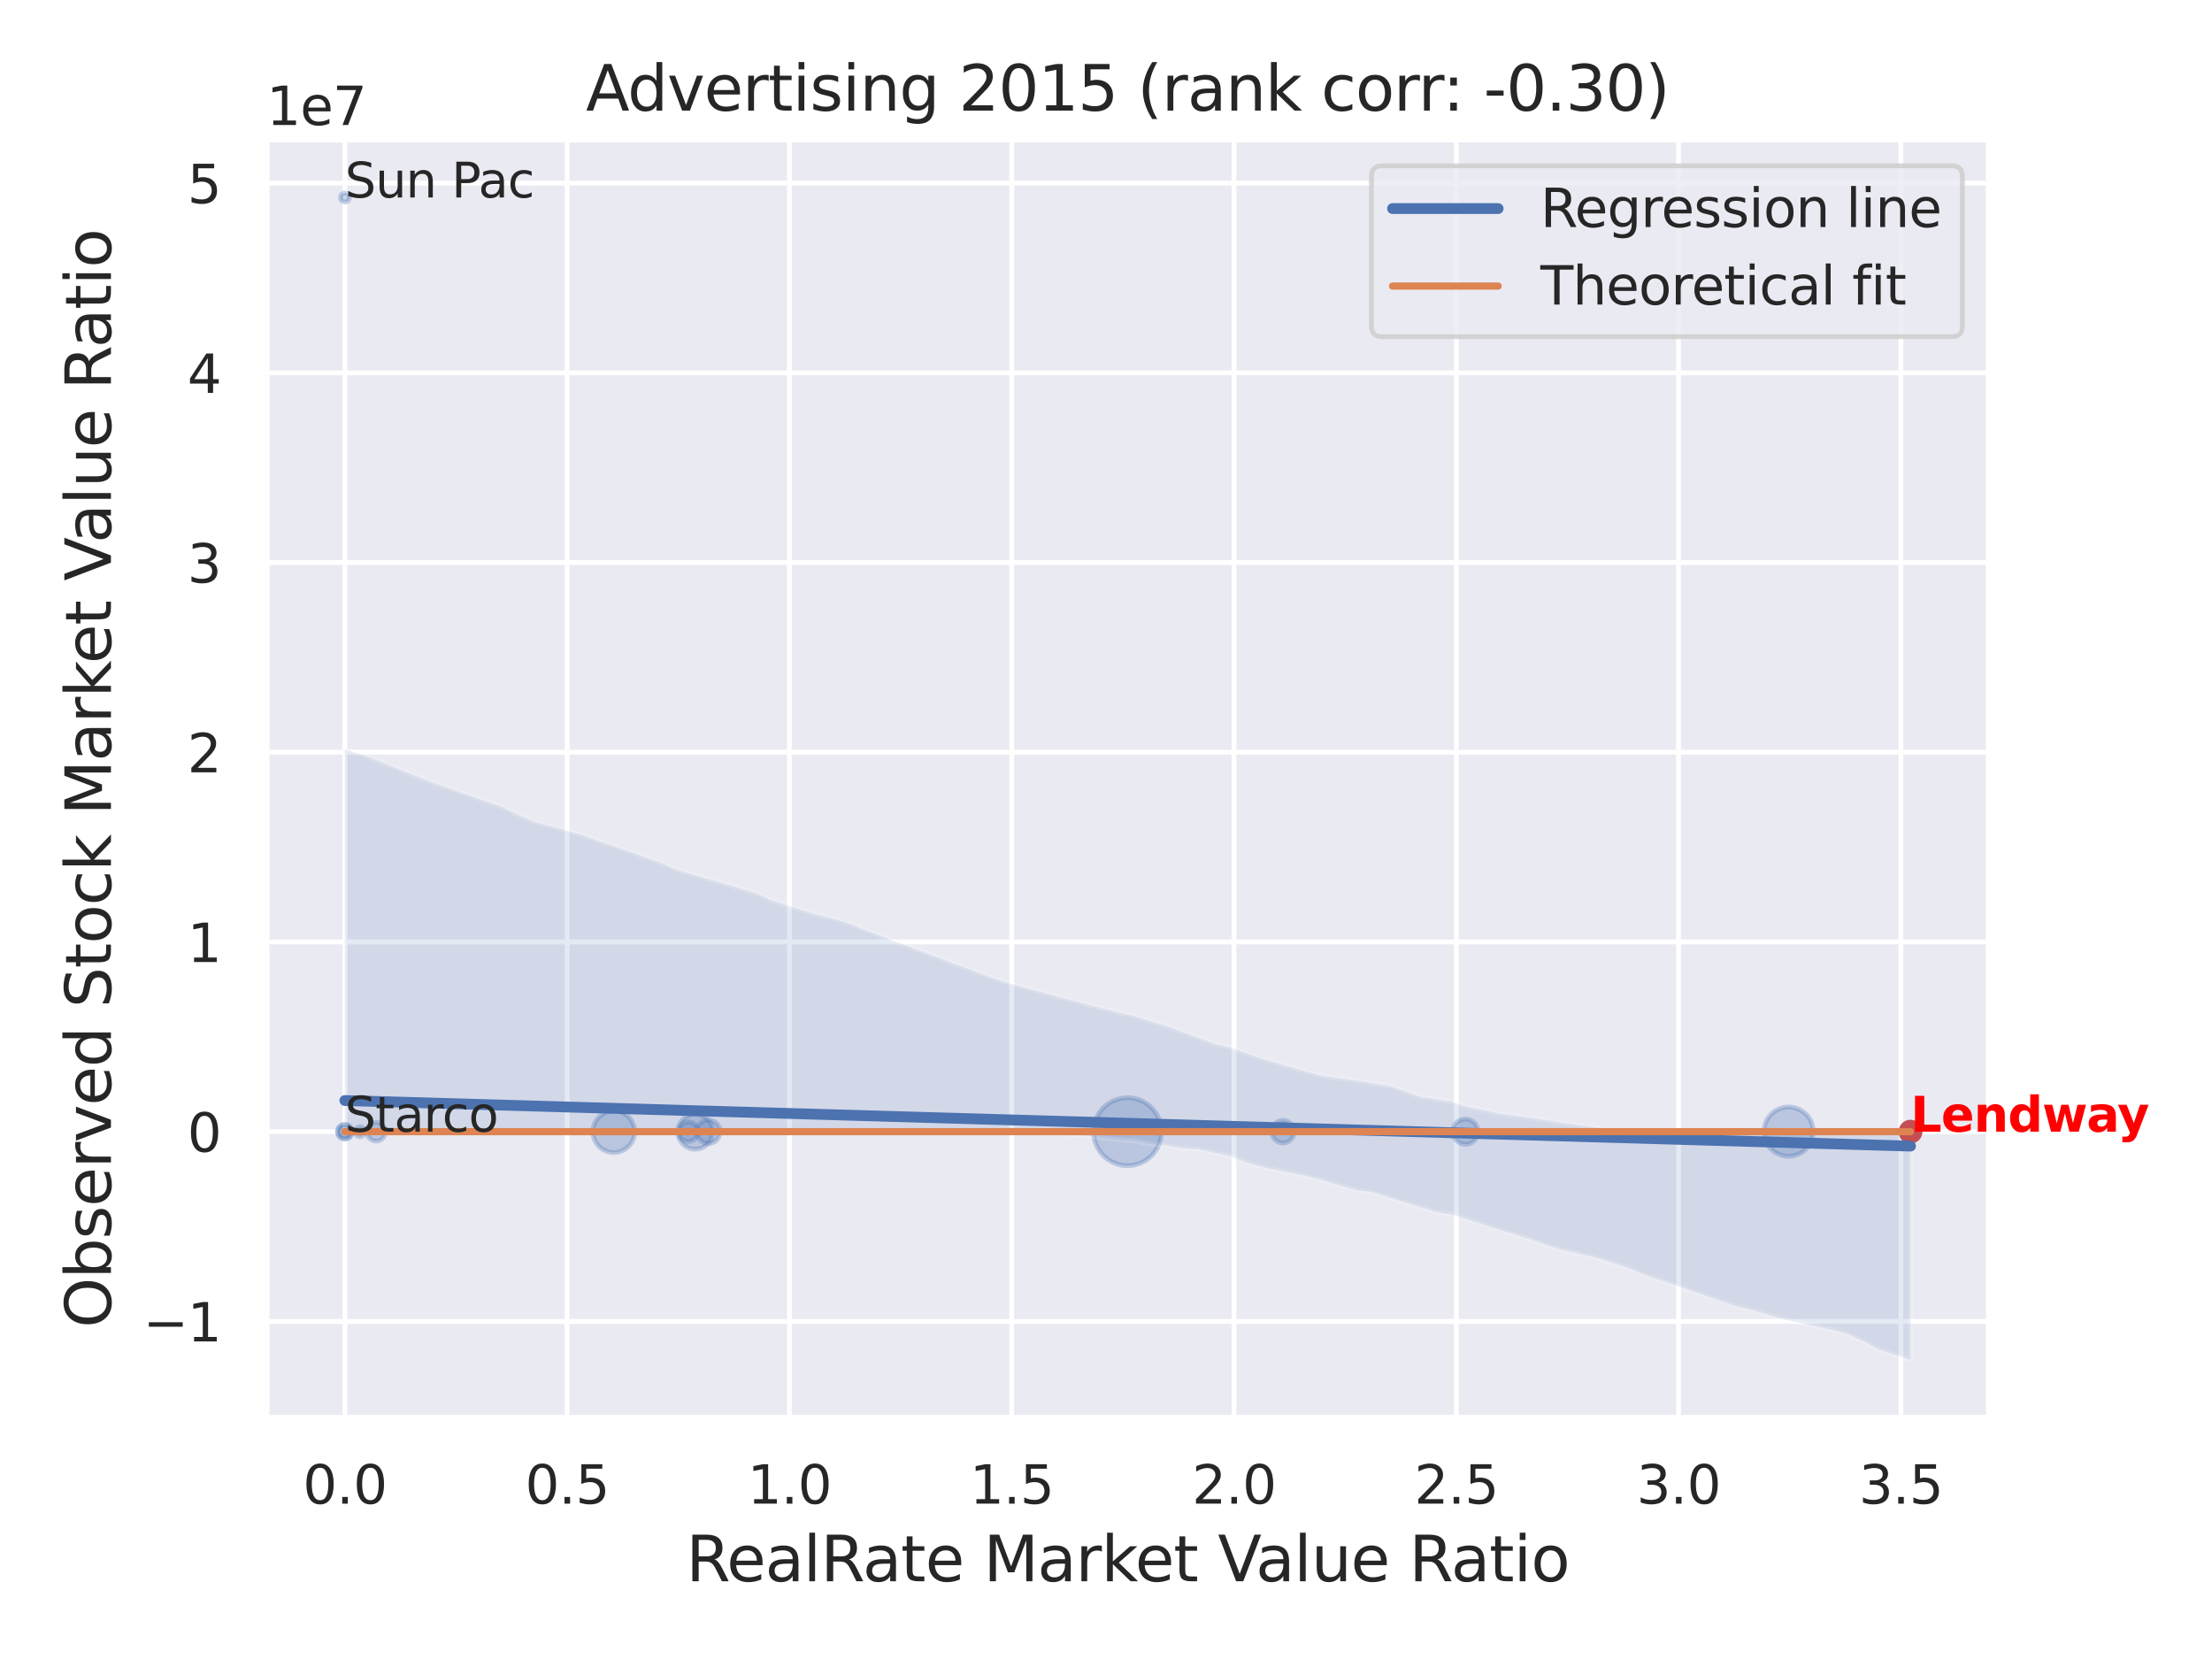 <?xml version="1.0" encoding="utf-8" standalone="no"?>
<!DOCTYPE svg PUBLIC "-//W3C//DTD SVG 1.1//EN"
  "http://www.w3.org/Graphics/SVG/1.1/DTD/svg11.dtd">
<svg xmlns:xlink="http://www.w3.org/1999/xlink" width="460.8pt" height="345.6pt" viewBox="0 0 460.8 345.6" xmlns="http://www.w3.org/2000/svg" version="1.1">
 <defs>
  <style type="text/css">*{stroke-linejoin: round; stroke-linecap: butt}</style>
 </defs>
 <g id="figure_1">
  <g id="patch_1">
   <path d="M 0 345.6 
L 460.8 345.6 
L 460.8 0 
L 0 0 
z
" style="fill: #ffffff"/>
  </g>
  <g id="axes_1">
   <g id="patch_2">
    <path d="M 55.53 295.38 
L 414.303 295.38 
L 414.303 29.04 
L 55.53 29.04 
z
" style="fill: #eaeaf2"/>
   </g>
   <g id="matplotlib.axis_1">
    <g id="xtick_1">
     <g id="line2d_1">
      <path d="M 71.838 295.38 
L 71.838 29.04 
" clip-path="url(#pafe192c3b4)" style="fill: none; stroke: #ffffff; stroke-linecap: round"/>
     </g>
     <g id="text_1">
      <!-- 0.0 -->
      <g style="fill: #262626" transform="translate(63.091 313.238) scale(0.11 -0.11)">
       <defs>
        <path id="DejaVuSans-30" d="M 2034 4250 
Q 1547 4250 1301 3770 
Q 1056 3291 1056 2328 
Q 1056 1369 1301 889 
Q 1547 409 2034 409 
Q 2525 409 2770 889 
Q 3016 1369 3016 2328 
Q 3016 3291 2770 3770 
Q 2525 4250 2034 4250 
z
M 2034 4750 
Q 2819 4750 3233 4129 
Q 3647 3509 3647 2328 
Q 3647 1150 3233 529 
Q 2819 -91 2034 -91 
Q 1250 -91 836 529 
Q 422 1150 422 2328 
Q 422 3509 836 4129 
Q 1250 4750 2034 4750 
z
" transform="scale(0.016)"/>
        <path id="DejaVuSans-2e" d="M 684 794 
L 1344 794 
L 1344 0 
L 684 0 
L 684 794 
z
" transform="scale(0.016)"/>
       </defs>
       <use xlink:href="#DejaVuSans-30"/>
       <use xlink:href="#DejaVuSans-2e" x="63.623"/>
       <use xlink:href="#DejaVuSans-30" x="95.41"/>
      </g>
     </g>
    </g>
    <g id="xtick_2">
     <g id="line2d_2">
      <path d="M 118.144 295.38 
L 118.144 29.04 
" clip-path="url(#pafe192c3b4)" style="fill: none; stroke: #ffffff; stroke-linecap: round"/>
     </g>
     <g id="text_2">
      <!-- 0.5 -->
      <g style="fill: #262626" transform="translate(109.398 313.238) scale(0.11 -0.11)">
       <defs>
        <path id="DejaVuSans-35" d="M 691 4666 
L 3169 4666 
L 3169 4134 
L 1269 4134 
L 1269 2991 
Q 1406 3038 1543 3061 
Q 1681 3084 1819 3084 
Q 2600 3084 3056 2656 
Q 3513 2228 3513 1497 
Q 3513 744 3044 326 
Q 2575 -91 1722 -91 
Q 1428 -91 1123 -41 
Q 819 9 494 109 
L 494 744 
Q 775 591 1075 516 
Q 1375 441 1709 441 
Q 2250 441 2565 725 
Q 2881 1009 2881 1497 
Q 2881 1984 2565 2268 
Q 2250 2553 1709 2553 
Q 1456 2553 1204 2497 
Q 953 2441 691 2322 
L 691 4666 
z
" transform="scale(0.016)"/>
       </defs>
       <use xlink:href="#DejaVuSans-30"/>
       <use xlink:href="#DejaVuSans-2e" x="63.623"/>
       <use xlink:href="#DejaVuSans-35" x="95.41"/>
      </g>
     </g>
    </g>
    <g id="xtick_3">
     <g id="line2d_3">
      <path d="M 164.451 295.38 
L 164.451 29.04 
" clip-path="url(#pafe192c3b4)" style="fill: none; stroke: #ffffff; stroke-linecap: round"/>
     </g>
     <g id="text_3">
      <!-- 1.0 -->
      <g style="fill: #262626" transform="translate(155.704 313.238) scale(0.11 -0.11)">
       <defs>
        <path id="DejaVuSans-31" d="M 794 531 
L 1825 531 
L 1825 4091 
L 703 3866 
L 703 4441 
L 1819 4666 
L 2450 4666 
L 2450 531 
L 3481 531 
L 3481 0 
L 794 0 
L 794 531 
z
" transform="scale(0.016)"/>
       </defs>
       <use xlink:href="#DejaVuSans-31"/>
       <use xlink:href="#DejaVuSans-2e" x="63.623"/>
       <use xlink:href="#DejaVuSans-30" x="95.41"/>
      </g>
     </g>
    </g>
    <g id="xtick_4">
     <g id="line2d_4">
      <path d="M 210.757 295.38 
L 210.757 29.04 
" clip-path="url(#pafe192c3b4)" style="fill: none; stroke: #ffffff; stroke-linecap: round"/>
     </g>
     <g id="text_4">
      <!-- 1.5 -->
      <g style="fill: #262626" transform="translate(202.01 313.238) scale(0.11 -0.11)">
       <use xlink:href="#DejaVuSans-31"/>
       <use xlink:href="#DejaVuSans-2e" x="63.623"/>
       <use xlink:href="#DejaVuSans-35" x="95.41"/>
      </g>
     </g>
    </g>
    <g id="xtick_5">
     <g id="line2d_5">
      <path d="M 257.063 295.38 
L 257.063 29.04 
" clip-path="url(#pafe192c3b4)" style="fill: none; stroke: #ffffff; stroke-linecap: round"/>
     </g>
     <g id="text_5">
      <!-- 2.0 -->
      <g style="fill: #262626" transform="translate(248.317 313.238) scale(0.11 -0.11)">
       <defs>
        <path id="DejaVuSans-32" d="M 1228 531 
L 3431 531 
L 3431 0 
L 469 0 
L 469 531 
Q 828 903 1448 1529 
Q 2069 2156 2228 2338 
Q 2531 2678 2651 2914 
Q 2772 3150 2772 3378 
Q 2772 3750 2511 3984 
Q 2250 4219 1831 4219 
Q 1534 4219 1204 4116 
Q 875 4013 500 3803 
L 500 4441 
Q 881 4594 1212 4672 
Q 1544 4750 1819 4750 
Q 2544 4750 2975 4387 
Q 3406 4025 3406 3419 
Q 3406 3131 3298 2873 
Q 3191 2616 2906 2266 
Q 2828 2175 2409 1742 
Q 1991 1309 1228 531 
z
" transform="scale(0.016)"/>
       </defs>
       <use xlink:href="#DejaVuSans-32"/>
       <use xlink:href="#DejaVuSans-2e" x="63.623"/>
       <use xlink:href="#DejaVuSans-30" x="95.41"/>
      </g>
     </g>
    </g>
    <g id="xtick_6">
     <g id="line2d_6">
      <path d="M 303.37 295.38 
L 303.37 29.04 
" clip-path="url(#pafe192c3b4)" style="fill: none; stroke: #ffffff; stroke-linecap: round"/>
     </g>
     <g id="text_6">
      <!-- 2.5 -->
      <g style="fill: #262626" transform="translate(294.623 313.238) scale(0.11 -0.11)">
       <use xlink:href="#DejaVuSans-32"/>
       <use xlink:href="#DejaVuSans-2e" x="63.623"/>
       <use xlink:href="#DejaVuSans-35" x="95.41"/>
      </g>
     </g>
    </g>
    <g id="xtick_7">
     <g id="line2d_7">
      <path d="M 349.676 295.38 
L 349.676 29.04 
" clip-path="url(#pafe192c3b4)" style="fill: none; stroke: #ffffff; stroke-linecap: round"/>
     </g>
     <g id="text_7">
      <!-- 3.0 -->
      <g style="fill: #262626" transform="translate(340.93 313.238) scale(0.11 -0.11)">
       <defs>
        <path id="DejaVuSans-33" d="M 2597 2516 
Q 3050 2419 3304 2112 
Q 3559 1806 3559 1356 
Q 3559 666 3084 287 
Q 2609 -91 1734 -91 
Q 1441 -91 1130 -33 
Q 819 25 488 141 
L 488 750 
Q 750 597 1062 519 
Q 1375 441 1716 441 
Q 2309 441 2620 675 
Q 2931 909 2931 1356 
Q 2931 1769 2642 2001 
Q 2353 2234 1838 2234 
L 1294 2234 
L 1294 2753 
L 1863 2753 
Q 2328 2753 2575 2939 
Q 2822 3125 2822 3475 
Q 2822 3834 2567 4026 
Q 2313 4219 1838 4219 
Q 1578 4219 1281 4162 
Q 984 4106 628 3988 
L 628 4550 
Q 988 4650 1302 4700 
Q 1616 4750 1894 4750 
Q 2613 4750 3031 4423 
Q 3450 4097 3450 3541 
Q 3450 3153 3228 2886 
Q 3006 2619 2597 2516 
z
" transform="scale(0.016)"/>
       </defs>
       <use xlink:href="#DejaVuSans-33"/>
       <use xlink:href="#DejaVuSans-2e" x="63.623"/>
       <use xlink:href="#DejaVuSans-30" x="95.41"/>
      </g>
     </g>
    </g>
    <g id="xtick_8">
     <g id="line2d_8">
      <path d="M 395.983 295.38 
L 395.983 29.04 
" clip-path="url(#pafe192c3b4)" style="fill: none; stroke: #ffffff; stroke-linecap: round"/>
     </g>
     <g id="text_8">
      <!-- 3.5 -->
      <g style="fill: #262626" transform="translate(387.236 313.238) scale(0.11 -0.11)">
       <use xlink:href="#DejaVuSans-33"/>
       <use xlink:href="#DejaVuSans-2e" x="63.623"/>
       <use xlink:href="#DejaVuSans-35" x="95.41"/>
      </g>
     </g>
    </g>
    <g id="text_9">
     <!-- RealRate Market Value Ratio -->
     <g style="fill: #262626" transform="translate(142.93 329.404) scale(0.13 -0.13)">
      <defs>
       <path id="DejaVuSans-52" d="M 2841 2188 
Q 3044 2119 3236 1894 
Q 3428 1669 3622 1275 
L 4263 0 
L 3584 0 
L 2988 1197 
Q 2756 1666 2539 1819 
Q 2322 1972 1947 1972 
L 1259 1972 
L 1259 0 
L 628 0 
L 628 4666 
L 2053 4666 
Q 2853 4666 3247 4331 
Q 3641 3997 3641 3322 
Q 3641 2881 3436 2590 
Q 3231 2300 2841 2188 
z
M 1259 4147 
L 1259 2491 
L 2053 2491 
Q 2509 2491 2742 2702 
Q 2975 2913 2975 3322 
Q 2975 3731 2742 3939 
Q 2509 4147 2053 4147 
L 1259 4147 
z
" transform="scale(0.016)"/>
       <path id="DejaVuSans-65" d="M 3597 1894 
L 3597 1613 
L 953 1613 
Q 991 1019 1311 708 
Q 1631 397 2203 397 
Q 2534 397 2845 478 
Q 3156 559 3463 722 
L 3463 178 
Q 3153 47 2828 -22 
Q 2503 -91 2169 -91 
Q 1331 -91 842 396 
Q 353 884 353 1716 
Q 353 2575 817 3079 
Q 1281 3584 2069 3584 
Q 2775 3584 3186 3129 
Q 3597 2675 3597 1894 
z
M 3022 2063 
Q 3016 2534 2758 2815 
Q 2500 3097 2075 3097 
Q 1594 3097 1305 2825 
Q 1016 2553 972 2059 
L 3022 2063 
z
" transform="scale(0.016)"/>
       <path id="DejaVuSans-61" d="M 2194 1759 
Q 1497 1759 1228 1600 
Q 959 1441 959 1056 
Q 959 750 1161 570 
Q 1363 391 1709 391 
Q 2188 391 2477 730 
Q 2766 1069 2766 1631 
L 2766 1759 
L 2194 1759 
z
M 3341 1997 
L 3341 0 
L 2766 0 
L 2766 531 
Q 2569 213 2275 61 
Q 1981 -91 1556 -91 
Q 1019 -91 701 211 
Q 384 513 384 1019 
Q 384 1609 779 1909 
Q 1175 2209 1959 2209 
L 2766 2209 
L 2766 2266 
Q 2766 2663 2505 2880 
Q 2244 3097 1772 3097 
Q 1472 3097 1187 3025 
Q 903 2953 641 2809 
L 641 3341 
Q 956 3463 1253 3523 
Q 1550 3584 1831 3584 
Q 2591 3584 2966 3190 
Q 3341 2797 3341 1997 
z
" transform="scale(0.016)"/>
       <path id="DejaVuSans-6c" d="M 603 4863 
L 1178 4863 
L 1178 0 
L 603 0 
L 603 4863 
z
" transform="scale(0.016)"/>
       <path id="DejaVuSans-74" d="M 1172 4494 
L 1172 3500 
L 2356 3500 
L 2356 3053 
L 1172 3053 
L 1172 1153 
Q 1172 725 1289 603 
Q 1406 481 1766 481 
L 2356 481 
L 2356 0 
L 1766 0 
Q 1100 0 847 248 
Q 594 497 594 1153 
L 594 3053 
L 172 3053 
L 172 3500 
L 594 3500 
L 594 4494 
L 1172 4494 
z
" transform="scale(0.016)"/>
       <path id="DejaVuSans-20" transform="scale(0.016)"/>
       <path id="DejaVuSans-4d" d="M 628 4666 
L 1569 4666 
L 2759 1491 
L 3956 4666 
L 4897 4666 
L 4897 0 
L 4281 0 
L 4281 4097 
L 3078 897 
L 2444 897 
L 1241 4097 
L 1241 0 
L 628 0 
L 628 4666 
z
" transform="scale(0.016)"/>
       <path id="DejaVuSans-72" d="M 2631 2963 
Q 2534 3019 2420 3045 
Q 2306 3072 2169 3072 
Q 1681 3072 1420 2755 
Q 1159 2438 1159 1844 
L 1159 0 
L 581 0 
L 581 3500 
L 1159 3500 
L 1159 2956 
Q 1341 3275 1631 3429 
Q 1922 3584 2338 3584 
Q 2397 3584 2469 3576 
Q 2541 3569 2628 3553 
L 2631 2963 
z
" transform="scale(0.016)"/>
       <path id="DejaVuSans-6b" d="M 581 4863 
L 1159 4863 
L 1159 1991 
L 2875 3500 
L 3609 3500 
L 1753 1863 
L 3688 0 
L 2938 0 
L 1159 1709 
L 1159 0 
L 581 0 
L 581 4863 
z
" transform="scale(0.016)"/>
       <path id="DejaVuSans-56" d="M 1831 0 
L 50 4666 
L 709 4666 
L 2188 738 
L 3669 4666 
L 4325 4666 
L 2547 0 
L 1831 0 
z
" transform="scale(0.016)"/>
       <path id="DejaVuSans-75" d="M 544 1381 
L 544 3500 
L 1119 3500 
L 1119 1403 
Q 1119 906 1312 657 
Q 1506 409 1894 409 
Q 2359 409 2629 706 
Q 2900 1003 2900 1516 
L 2900 3500 
L 3475 3500 
L 3475 0 
L 2900 0 
L 2900 538 
Q 2691 219 2414 64 
Q 2138 -91 1772 -91 
Q 1169 -91 856 284 
Q 544 659 544 1381 
z
M 1991 3584 
L 1991 3584 
z
" transform="scale(0.016)"/>
       <path id="DejaVuSans-69" d="M 603 3500 
L 1178 3500 
L 1178 0 
L 603 0 
L 603 3500 
z
M 603 4863 
L 1178 4863 
L 1178 4134 
L 603 4134 
L 603 4863 
z
" transform="scale(0.016)"/>
       <path id="DejaVuSans-6f" d="M 1959 3097 
Q 1497 3097 1228 2736 
Q 959 2375 959 1747 
Q 959 1119 1226 758 
Q 1494 397 1959 397 
Q 2419 397 2687 759 
Q 2956 1122 2956 1747 
Q 2956 2369 2687 2733 
Q 2419 3097 1959 3097 
z
M 1959 3584 
Q 2709 3584 3137 3096 
Q 3566 2609 3566 1747 
Q 3566 888 3137 398 
Q 2709 -91 1959 -91 
Q 1206 -91 779 398 
Q 353 888 353 1747 
Q 353 2609 779 3096 
Q 1206 3584 1959 3584 
z
" transform="scale(0.016)"/>
      </defs>
      <use xlink:href="#DejaVuSans-52"/>
      <use xlink:href="#DejaVuSans-65" x="64.982"/>
      <use xlink:href="#DejaVuSans-61" x="126.506"/>
      <use xlink:href="#DejaVuSans-6c" x="187.785"/>
      <use xlink:href="#DejaVuSans-52" x="215.568"/>
      <use xlink:href="#DejaVuSans-61" x="282.801"/>
      <use xlink:href="#DejaVuSans-74" x="344.08"/>
      <use xlink:href="#DejaVuSans-65" x="383.289"/>
      <use xlink:href="#DejaVuSans-20" x="444.812"/>
      <use xlink:href="#DejaVuSans-4d" x="476.6"/>
      <use xlink:href="#DejaVuSans-61" x="562.879"/>
      <use xlink:href="#DejaVuSans-72" x="624.158"/>
      <use xlink:href="#DejaVuSans-6b" x="665.271"/>
      <use xlink:href="#DejaVuSans-65" x="719.557"/>
      <use xlink:href="#DejaVuSans-74" x="781.08"/>
      <use xlink:href="#DejaVuSans-20" x="820.289"/>
      <use xlink:href="#DejaVuSans-56" x="852.076"/>
      <use xlink:href="#DejaVuSans-61" x="912.734"/>
      <use xlink:href="#DejaVuSans-6c" x="974.014"/>
      <use xlink:href="#DejaVuSans-75" x="1001.797"/>
      <use xlink:href="#DejaVuSans-65" x="1065.176"/>
      <use xlink:href="#DejaVuSans-20" x="1126.699"/>
      <use xlink:href="#DejaVuSans-52" x="1158.486"/>
      <use xlink:href="#DejaVuSans-61" x="1225.719"/>
      <use xlink:href="#DejaVuSans-74" x="1286.998"/>
      <use xlink:href="#DejaVuSans-69" x="1326.207"/>
      <use xlink:href="#DejaVuSans-6f" x="1353.99"/>
     </g>
    </g>
   </g>
   <g id="matplotlib.axis_2">
    <g id="ytick_1">
     <g id="line2d_9">
      <path d="M 55.53 275.267 
L 414.303 275.267 
" clip-path="url(#pafe192c3b4)" style="fill: none; stroke: #ffffff; stroke-linecap: round"/>
     </g>
     <g id="text_10">
      <!-- −1 -->
      <g style="fill: #262626" transform="translate(29.814 279.446) scale(0.11 -0.11)">
       <defs>
        <path id="DejaVuSans-2212" d="M 678 2272 
L 4684 2272 
L 4684 1741 
L 678 1741 
L 678 2272 
z
" transform="scale(0.016)"/>
       </defs>
       <use xlink:href="#DejaVuSans-2212"/>
       <use xlink:href="#DejaVuSans-31" x="83.789"/>
      </g>
     </g>
    </g>
    <g id="ytick_2">
     <g id="line2d_10">
      <path d="M 55.53 235.748 
L 414.303 235.748 
" clip-path="url(#pafe192c3b4)" style="fill: none; stroke: #ffffff; stroke-linecap: round"/>
     </g>
     <g id="text_11">
      <!-- 0 -->
      <g style="fill: #262626" transform="translate(39.031 239.927) scale(0.11 -0.11)">
       <use xlink:href="#DejaVuSans-30"/>
      </g>
     </g>
    </g>
    <g id="ytick_3">
     <g id="line2d_11">
      <path d="M 55.53 196.228 
L 414.303 196.228 
" clip-path="url(#pafe192c3b4)" style="fill: none; stroke: #ffffff; stroke-linecap: round"/>
     </g>
     <g id="text_12">
      <!-- 1 -->
      <g style="fill: #262626" transform="translate(39.031 200.407) scale(0.11 -0.11)">
       <use xlink:href="#DejaVuSans-31"/>
      </g>
     </g>
    </g>
    <g id="ytick_4">
     <g id="line2d_12">
      <path d="M 55.53 156.708 
L 414.303 156.708 
" clip-path="url(#pafe192c3b4)" style="fill: none; stroke: #ffffff; stroke-linecap: round"/>
     </g>
     <g id="text_13">
      <!-- 2 -->
      <g style="fill: #262626" transform="translate(39.031 160.888) scale(0.11 -0.11)">
       <use xlink:href="#DejaVuSans-32"/>
      </g>
     </g>
    </g>
    <g id="ytick_5">
     <g id="line2d_13">
      <path d="M 55.53 117.189 
L 414.303 117.189 
" clip-path="url(#pafe192c3b4)" style="fill: none; stroke: #ffffff; stroke-linecap: round"/>
     </g>
     <g id="text_14">
      <!-- 3 -->
      <g style="fill: #262626" transform="translate(39.031 121.368) scale(0.11 -0.11)">
       <use xlink:href="#DejaVuSans-33"/>
      </g>
     </g>
    </g>
    <g id="ytick_6">
     <g id="line2d_14">
      <path d="M 55.53 77.669 
L 414.303 77.669 
" clip-path="url(#pafe192c3b4)" style="fill: none; stroke: #ffffff; stroke-linecap: round"/>
     </g>
     <g id="text_15">
      <!-- 4 -->
      <g style="fill: #262626" transform="translate(39.031 81.848) scale(0.11 -0.11)">
       <defs>
        <path id="DejaVuSans-34" d="M 2419 4116 
L 825 1625 
L 2419 1625 
L 2419 4116 
z
M 2253 4666 
L 3047 4666 
L 3047 1625 
L 3713 1625 
L 3713 1100 
L 3047 1100 
L 3047 0 
L 2419 0 
L 2419 1100 
L 313 1100 
L 313 1709 
L 2253 4666 
z
" transform="scale(0.016)"/>
       </defs>
       <use xlink:href="#DejaVuSans-34"/>
      </g>
     </g>
    </g>
    <g id="ytick_7">
     <g id="line2d_15">
      <path d="M 55.53 38.15 
L 414.303 38.15 
" clip-path="url(#pafe192c3b4)" style="fill: none; stroke: #ffffff; stroke-linecap: round"/>
     </g>
     <g id="text_16">
      <!-- 5 -->
      <g style="fill: #262626" transform="translate(39.031 42.329) scale(0.11 -0.11)">
       <use xlink:href="#DejaVuSans-35"/>
      </g>
     </g>
    </g>
    <g id="text_17">
     <!-- Observed Stock Market Value Ratio -->
     <g style="fill: #262626" transform="translate(23.11 276.612) rotate(-90) scale(0.13 -0.13)">
      <defs>
       <path id="DejaVuSans-4f" d="M 2522 4238 
Q 1834 4238 1429 3725 
Q 1025 3213 1025 2328 
Q 1025 1447 1429 934 
Q 1834 422 2522 422 
Q 3209 422 3611 934 
Q 4013 1447 4013 2328 
Q 4013 3213 3611 3725 
Q 3209 4238 2522 4238 
z
M 2522 4750 
Q 3503 4750 4090 4092 
Q 4678 3434 4678 2328 
Q 4678 1225 4090 567 
Q 3503 -91 2522 -91 
Q 1538 -91 948 565 
Q 359 1222 359 2328 
Q 359 3434 948 4092 
Q 1538 4750 2522 4750 
z
" transform="scale(0.016)"/>
       <path id="DejaVuSans-62" d="M 3116 1747 
Q 3116 2381 2855 2742 
Q 2594 3103 2138 3103 
Q 1681 3103 1420 2742 
Q 1159 2381 1159 1747 
Q 1159 1113 1420 752 
Q 1681 391 2138 391 
Q 2594 391 2855 752 
Q 3116 1113 3116 1747 
z
M 1159 2969 
Q 1341 3281 1617 3432 
Q 1894 3584 2278 3584 
Q 2916 3584 3314 3078 
Q 3713 2572 3713 1747 
Q 3713 922 3314 415 
Q 2916 -91 2278 -91 
Q 1894 -91 1617 61 
Q 1341 213 1159 525 
L 1159 0 
L 581 0 
L 581 4863 
L 1159 4863 
L 1159 2969 
z
" transform="scale(0.016)"/>
       <path id="DejaVuSans-73" d="M 2834 3397 
L 2834 2853 
Q 2591 2978 2328 3040 
Q 2066 3103 1784 3103 
Q 1356 3103 1142 2972 
Q 928 2841 928 2578 
Q 928 2378 1081 2264 
Q 1234 2150 1697 2047 
L 1894 2003 
Q 2506 1872 2764 1633 
Q 3022 1394 3022 966 
Q 3022 478 2636 193 
Q 2250 -91 1575 -91 
Q 1294 -91 989 -36 
Q 684 19 347 128 
L 347 722 
Q 666 556 975 473 
Q 1284 391 1588 391 
Q 1994 391 2212 530 
Q 2431 669 2431 922 
Q 2431 1156 2273 1281 
Q 2116 1406 1581 1522 
L 1381 1569 
Q 847 1681 609 1914 
Q 372 2147 372 2553 
Q 372 3047 722 3315 
Q 1072 3584 1716 3584 
Q 2034 3584 2315 3537 
Q 2597 3491 2834 3397 
z
" transform="scale(0.016)"/>
       <path id="DejaVuSans-76" d="M 191 3500 
L 800 3500 
L 1894 563 
L 2988 3500 
L 3597 3500 
L 2284 0 
L 1503 0 
L 191 3500 
z
" transform="scale(0.016)"/>
       <path id="DejaVuSans-64" d="M 2906 2969 
L 2906 4863 
L 3481 4863 
L 3481 0 
L 2906 0 
L 2906 525 
Q 2725 213 2448 61 
Q 2172 -91 1784 -91 
Q 1150 -91 751 415 
Q 353 922 353 1747 
Q 353 2572 751 3078 
Q 1150 3584 1784 3584 
Q 2172 3584 2448 3432 
Q 2725 3281 2906 2969 
z
M 947 1747 
Q 947 1113 1208 752 
Q 1469 391 1925 391 
Q 2381 391 2643 752 
Q 2906 1113 2906 1747 
Q 2906 2381 2643 2742 
Q 2381 3103 1925 3103 
Q 1469 3103 1208 2742 
Q 947 2381 947 1747 
z
" transform="scale(0.016)"/>
       <path id="DejaVuSans-53" d="M 3425 4513 
L 3425 3897 
Q 3066 4069 2747 4153 
Q 2428 4238 2131 4238 
Q 1616 4238 1336 4038 
Q 1056 3838 1056 3469 
Q 1056 3159 1242 3001 
Q 1428 2844 1947 2747 
L 2328 2669 
Q 3034 2534 3370 2195 
Q 3706 1856 3706 1288 
Q 3706 609 3251 259 
Q 2797 -91 1919 -91 
Q 1588 -91 1214 -16 
Q 841 59 441 206 
L 441 856 
Q 825 641 1194 531 
Q 1563 422 1919 422 
Q 2459 422 2753 634 
Q 3047 847 3047 1241 
Q 3047 1584 2836 1778 
Q 2625 1972 2144 2069 
L 1759 2144 
Q 1053 2284 737 2584 
Q 422 2884 422 3419 
Q 422 4038 858 4394 
Q 1294 4750 2059 4750 
Q 2388 4750 2728 4690 
Q 3069 4631 3425 4513 
z
" transform="scale(0.016)"/>
       <path id="DejaVuSans-63" d="M 3122 3366 
L 3122 2828 
Q 2878 2963 2633 3030 
Q 2388 3097 2138 3097 
Q 1578 3097 1268 2742 
Q 959 2388 959 1747 
Q 959 1106 1268 751 
Q 1578 397 2138 397 
Q 2388 397 2633 464 
Q 2878 531 3122 666 
L 3122 134 
Q 2881 22 2623 -34 
Q 2366 -91 2075 -91 
Q 1284 -91 818 406 
Q 353 903 353 1747 
Q 353 2603 823 3093 
Q 1294 3584 2113 3584 
Q 2378 3584 2631 3529 
Q 2884 3475 3122 3366 
z
" transform="scale(0.016)"/>
      </defs>
      <use xlink:href="#DejaVuSans-4f"/>
      <use xlink:href="#DejaVuSans-62" x="78.711"/>
      <use xlink:href="#DejaVuSans-73" x="142.188"/>
      <use xlink:href="#DejaVuSans-65" x="194.287"/>
      <use xlink:href="#DejaVuSans-72" x="255.811"/>
      <use xlink:href="#DejaVuSans-76" x="296.924"/>
      <use xlink:href="#DejaVuSans-65" x="356.104"/>
      <use xlink:href="#DejaVuSans-64" x="417.627"/>
      <use xlink:href="#DejaVuSans-20" x="481.104"/>
      <use xlink:href="#DejaVuSans-53" x="512.891"/>
      <use xlink:href="#DejaVuSans-74" x="576.367"/>
      <use xlink:href="#DejaVuSans-6f" x="615.576"/>
      <use xlink:href="#DejaVuSans-63" x="676.758"/>
      <use xlink:href="#DejaVuSans-6b" x="731.738"/>
      <use xlink:href="#DejaVuSans-20" x="789.648"/>
      <use xlink:href="#DejaVuSans-4d" x="821.436"/>
      <use xlink:href="#DejaVuSans-61" x="907.715"/>
      <use xlink:href="#DejaVuSans-72" x="968.994"/>
      <use xlink:href="#DejaVuSans-6b" x="1010.107"/>
      <use xlink:href="#DejaVuSans-65" x="1064.393"/>
      <use xlink:href="#DejaVuSans-74" x="1125.916"/>
      <use xlink:href="#DejaVuSans-20" x="1165.125"/>
      <use xlink:href="#DejaVuSans-56" x="1196.912"/>
      <use xlink:href="#DejaVuSans-61" x="1257.57"/>
      <use xlink:href="#DejaVuSans-6c" x="1318.85"/>
      <use xlink:href="#DejaVuSans-75" x="1346.633"/>
      <use xlink:href="#DejaVuSans-65" x="1410.012"/>
      <use xlink:href="#DejaVuSans-20" x="1471.535"/>
      <use xlink:href="#DejaVuSans-52" x="1503.322"/>
      <use xlink:href="#DejaVuSans-61" x="1570.555"/>
      <use xlink:href="#DejaVuSans-74" x="1631.834"/>
      <use xlink:href="#DejaVuSans-69" x="1671.043"/>
      <use xlink:href="#DejaVuSans-6f" x="1698.826"/>
     </g>
    </g>
    <g id="text_18">
     <!-- 1e7 -->
     <g style="fill: #262626" transform="translate(55.53 26.04) scale(0.11 -0.11)">
      <defs>
       <path id="DejaVuSans-37" d="M 525 4666 
L 3525 4666 
L 3525 4397 
L 1831 0 
L 1172 0 
L 2766 4134 
L 525 4134 
L 525 4666 
z
" transform="scale(0.016)"/>
      </defs>
      <use xlink:href="#DejaVuSans-31"/>
      <use xlink:href="#DejaVuSans-65" x="63.623"/>
      <use xlink:href="#DejaVuSans-37" x="125.146"/>
     </g>
    </g>
   </g>
   <g id="PathCollection_1">
    <path d="M 234.881 242.819 
C 236.756 242.819 238.555 242.074 239.881 240.748 
C 241.207 239.422 241.952 237.623 241.952 235.748 
C 241.952 233.872 241.207 232.074 239.881 230.748 
C 238.555 229.422 236.756 228.677 234.881 228.677 
C 233.006 228.677 231.207 229.422 229.881 230.748 
C 228.555 232.074 227.81 233.872 227.81 235.748 
C 227.81 237.623 228.555 239.422 229.881 240.748 
C 231.207 242.074 233.006 242.819 234.881 242.819 
z
" clip-path="url(#pafe192c3b4)" style="fill: #4c72b0; fill-opacity: 0.3; stroke: #4c72b0; stroke-opacity: 0.3"/>
    <path d="M 267.261 238.099 
C 267.884 238.099 268.482 237.851 268.923 237.41 
C 269.364 236.969 269.611 236.371 269.611 235.748 
C 269.611 235.124 269.364 234.526 268.923 234.085 
C 268.482 233.645 267.884 233.397 267.261 233.397 
C 266.637 233.397 266.039 233.645 265.598 234.085 
C 265.158 234.526 264.91 235.124 264.91 235.748 
C 264.91 236.371 265.158 236.969 265.598 237.41 
C 266.039 237.851 266.637 238.099 267.261 238.099 
z
" clip-path="url(#pafe192c3b4)" style="fill: #4c72b0; fill-opacity: 0.3; stroke: #4c72b0; stroke-opacity: 0.3"/>
    <path d="M 397.995 237.726 
C 398.519 237.726 399.023 237.517 399.394 237.146 
C 399.765 236.776 399.973 236.272 399.973 235.748 
C 399.973 235.223 399.765 234.72 399.394 234.349 
C 399.023 233.978 398.519 233.77 397.995 233.77 
C 397.47 233.77 396.967 233.978 396.596 234.349 
C 396.225 234.72 396.017 235.223 396.017 235.748 
C 396.017 236.272 396.225 236.776 396.596 237.146 
C 396.967 237.517 397.47 237.726 397.995 237.726 
z
" clip-path="url(#pafe192c3b4)" style="fill: #4c72b0; fill-opacity: 0.3; stroke: #4c72b0; stroke-opacity: 0.3"/>
    <path d="M 127.864 240.085 
C 129.014 240.085 130.118 239.628 130.931 238.815 
C 131.744 238.001 132.201 236.898 132.201 235.748 
C 132.201 234.597 131.744 233.494 130.931 232.681 
C 130.118 231.868 129.014 231.411 127.864 231.411 
C 126.714 231.411 125.611 231.868 124.797 232.681 
C 123.984 233.494 123.527 234.597 123.527 235.748 
C 123.527 236.898 123.984 238.001 124.797 238.815 
C 125.611 239.628 126.714 240.085 127.864 240.085 
z
" clip-path="url(#pafe192c3b4)" style="fill: #4c72b0; fill-opacity: 0.3; stroke: #4c72b0; stroke-opacity: 0.3"/>
    <path d="M 71.838 237.29 
C 72.247 237.29 72.639 237.127 72.928 236.838 
C 73.217 236.549 73.38 236.157 73.38 235.748 
C 73.38 235.339 73.217 234.947 72.928 234.657 
C 72.639 234.368 72.247 234.206 71.838 234.206 
C 71.429 234.206 71.037 234.368 70.748 234.657 
C 70.458 234.947 70.296 235.339 70.296 235.748 
C 70.296 236.157 70.458 236.549 70.748 236.838 
C 71.037 237.127 71.429 237.29 71.838 237.29 
z
" clip-path="url(#pafe192c3b4)" style="fill: #4c72b0; fill-opacity: 0.3; stroke: #4c72b0; stroke-opacity: 0.3"/>
    <path d="M 305.269 238.369 
C 305.965 238.369 306.632 238.093 307.123 237.602 
C 307.615 237.11 307.891 236.443 307.891 235.748 
C 307.891 235.052 307.615 234.386 307.123 233.894 
C 306.632 233.402 305.965 233.126 305.269 233.126 
C 304.574 233.126 303.907 233.402 303.416 233.894 
C 302.924 234.386 302.648 235.052 302.648 235.748 
C 302.648 236.443 302.924 237.11 303.416 237.602 
C 303.907 238.093 304.574 238.369 305.269 238.369 
z
" clip-path="url(#pafe192c3b4)" style="fill: #4c72b0; fill-opacity: 0.3; stroke: #4c72b0; stroke-opacity: 0.3"/>
    <path d="M 372.594 240.876 
C 373.955 240.876 375.259 240.336 376.221 239.374 
C 377.183 238.412 377.723 237.108 377.723 235.748 
C 377.723 234.388 377.183 233.083 376.221 232.121 
C 375.259 231.16 373.955 230.619 372.594 230.619 
C 371.234 230.619 369.93 231.16 368.968 232.121 
C 368.006 233.083 367.466 234.388 367.466 235.748 
C 367.466 237.108 368.006 238.412 368.968 239.374 
C 369.93 240.336 371.234 240.876 372.594 240.876 
z
" clip-path="url(#pafe192c3b4)" style="fill: #4c72b0; fill-opacity: 0.3; stroke: #4c72b0; stroke-opacity: 0.3"/>
    <path d="M 71.857 42.083 
C 72.105 42.083 72.343 41.984 72.519 41.809 
C 72.694 41.633 72.793 41.395 72.793 41.146 
C 72.793 40.898 72.694 40.66 72.519 40.484 
C 72.343 40.309 72.105 40.21 71.857 40.21 
C 71.608 40.21 71.37 40.309 71.194 40.484 
C 71.019 40.66 70.92 40.898 70.92 41.146 
C 70.92 41.395 71.019 41.633 71.194 41.809 
C 71.37 41.984 71.608 42.083 71.857 42.083 
z
" clip-path="url(#pafe192c3b4)" style="fill: #4c72b0; fill-opacity: 0.3; stroke: #4c72b0; stroke-opacity: 0.3"/>
    <path d="M 74.964 236.79 
C 75.241 236.79 75.506 236.68 75.701 236.485 
C 75.897 236.289 76.007 236.024 76.007 235.748 
C 76.007 235.471 75.897 235.206 75.701 235.011 
C 75.506 234.815 75.241 234.705 74.964 234.705 
C 74.688 234.705 74.423 234.815 74.227 235.011 
C 74.032 235.206 73.922 235.471 73.922 235.748 
C 73.922 236.024 74.032 236.289 74.227 236.485 
C 74.423 236.68 74.688 236.79 74.964 236.79 
z
" clip-path="url(#pafe192c3b4)" style="fill: #4c72b0; fill-opacity: 0.3; stroke: #4c72b0; stroke-opacity: 0.3"/>
    <path d="M 144.827 239.381 
C 145.79 239.381 146.714 238.998 147.396 238.317 
C 148.077 237.636 148.46 236.711 148.46 235.748 
C 148.46 234.784 148.077 233.86 147.396 233.179 
C 146.714 232.497 145.79 232.114 144.827 232.114 
C 143.863 232.114 142.939 232.497 142.257 233.179 
C 141.576 233.86 141.193 234.784 141.193 235.748 
C 141.193 236.711 141.576 237.636 142.257 238.317 
C 142.939 238.998 143.863 239.381 144.827 239.381 
z
" clip-path="url(#pafe192c3b4)" style="fill: #4c72b0; fill-opacity: 0.3; stroke: #4c72b0; stroke-opacity: 0.3"/>
    <path d="M 147.575 238.194 
C 148.224 238.194 148.847 237.936 149.305 237.478 
C 149.764 237.019 150.022 236.396 150.022 235.748 
C 150.022 235.099 149.764 234.477 149.305 234.018 
C 148.847 233.559 148.224 233.301 147.575 233.301 
C 146.927 233.301 146.304 233.559 145.846 234.018 
C 145.387 234.477 145.129 235.099 145.129 235.748 
C 145.129 236.396 145.387 237.019 145.846 237.478 
C 146.304 237.936 146.927 238.194 147.575 238.194 
z
" clip-path="url(#pafe192c3b4)" style="fill: #4c72b0; fill-opacity: 0.3; stroke: #4c72b0; stroke-opacity: 0.3"/>
    <path d="M 78.348 237.696 
C 78.864 237.696 79.36 237.491 79.725 237.125 
C 80.09 236.76 80.296 236.264 80.296 235.748 
C 80.296 235.231 80.09 234.735 79.725 234.37 
C 79.36 234.005 78.864 233.799 78.348 233.799 
C 77.831 233.799 77.335 234.005 76.97 234.37 
C 76.605 234.735 76.399 235.231 76.399 235.748 
C 76.399 236.264 76.605 236.76 76.97 237.125 
C 77.335 237.491 77.831 237.696 78.348 237.696 
z
" clip-path="url(#pafe192c3b4)" style="fill: #4c72b0; fill-opacity: 0.3; stroke: #4c72b0; stroke-opacity: 0.3"/>
    <path d="M 143.397 237.791 
C 143.939 237.791 144.459 237.576 144.842 237.192 
C 145.225 236.809 145.44 236.29 145.44 235.748 
C 145.44 235.206 145.225 234.686 144.842 234.303 
C 144.459 233.92 143.939 233.705 143.397 233.705 
C 142.855 233.705 142.336 233.92 141.953 234.303 
C 141.57 234.686 141.354 235.206 141.354 235.748 
C 141.354 236.29 141.57 236.809 141.953 237.192 
C 142.336 237.576 142.855 237.791 143.397 237.791 
z
" clip-path="url(#pafe192c3b4)" style="fill: #4c72b0; fill-opacity: 0.3; stroke: #4c72b0; stroke-opacity: 0.3"/>
    <path d="M 71.838 237.177 
C 72.217 237.177 72.58 237.026 72.848 236.758 
C 73.116 236.49 73.267 236.127 73.267 235.748 
C 73.267 235.369 73.116 235.005 72.848 234.737 
C 72.58 234.469 72.217 234.319 71.838 234.319 
C 71.459 234.319 71.095 234.469 70.827 234.737 
C 70.559 235.005 70.409 235.369 70.409 235.748 
C 70.409 236.127 70.559 236.49 70.827 236.758 
C 71.095 237.026 71.459 237.177 71.838 237.177 
z
" clip-path="url(#pafe192c3b4)" style="fill: #4c72b0; fill-opacity: 0.3; stroke: #4c72b0; stroke-opacity: 0.3"/>
   </g>
   <g id="PolyCollection_1">
    <defs>
     <path id="m5603983061" d="M 71.838 -189.501 
L 71.838 -109.852 
L 75.132 -109.852 
L 78.427 -109.852 
L 81.721 -109.852 
L 85.016 -109.852 
L 88.31 -109.852 
L 91.605 -109.852 
L 94.899 -109.852 
L 98.194 -109.852 
L 101.488 -109.852 
L 104.783 -109.852 
L 108.078 -109.852 
L 111.372 -109.852 
L 114.667 -109.852 
L 117.961 -109.852 
L 121.256 -109.852 
L 124.55 -109.852 
L 127.845 -109.852 
L 131.139 -109.852 
L 134.434 -109.852 
L 137.728 -109.852 
L 141.023 -109.852 
L 144.317 -109.852 
L 147.612 -109.852 
L 150.906 -109.852 
L 154.201 -109.852 
L 157.495 -109.852 
L 160.79 -109.852 
L 164.084 -109.852 
L 167.379 -109.852 
L 170.673 -109.852 
L 173.968 -109.852 
L 177.262 -109.852 
L 180.557 -109.852 
L 183.851 -109.852 
L 187.146 -109.852 
L 190.44 -109.852 
L 193.735 -109.852 
L 197.029 -109.852 
L 200.324 -109.852 
L 203.618 -109.852 
L 206.913 -109.852 
L 210.207 -109.852 
L 213.502 -109.851 
L 216.797 -109.548 
L 220.091 -109.414 
L 223.386 -109.283 
L 226.68 -108.965 
L 229.975 -108.492 
L 233.269 -108.154 
L 236.564 -107.897 
L 239.858 -107.226 
L 243.153 -106.923 
L 246.447 -106.398 
L 249.742 -106.166 
L 253.036 -105.472 
L 256.331 -104.731 
L 259.625 -103.446 
L 262.92 -102.5 
L 266.214 -101.81 
L 269.509 -101.127 
L 272.803 -100.452 
L 276.098 -99.589 
L 279.392 -98.546 
L 282.687 -97.642 
L 285.981 -97.259 
L 289.276 -96.169 
L 292.57 -95.133 
L 295.865 -94.152 
L 299.159 -93.107 
L 302.454 -92.587 
L 305.748 -91.54 
L 309.043 -90.507 
L 312.337 -89.41 
L 315.632 -88.411 
L 318.927 -87.372 
L 322.221 -86.224 
L 325.516 -85.181 
L 328.81 -84.459 
L 332.105 -83.721 
L 335.399 -82.685 
L 338.694 -81.653 
L 341.988 -80.261 
L 345.283 -79.087 
L 348.577 -78.002 
L 351.872 -76.863 
L 355.166 -75.716 
L 358.461 -74.578 
L 361.755 -73.446 
L 365.05 -72.662 
L 368.344 -71.743 
L 371.639 -70.77 
L 374.933 -70.052 
L 378.228 -69.333 
L 381.522 -68.614 
L 384.817 -67.704 
L 388.111 -66.221 
L 391.406 -64.446 
L 394.7 -63.381 
L 397.995 -62.326 
L 397.995 -109.852 
L 397.995 -109.852 
L 394.7 -109.852 
L 391.406 -109.852 
L 388.111 -109.852 
L 384.817 -109.852 
L 381.522 -109.852 
L 378.228 -109.852 
L 374.933 -109.852 
L 371.639 -109.852 
L 368.344 -109.852 
L 365.05 -109.852 
L 361.755 -109.852 
L 358.461 -109.852 
L 355.166 -109.852 
L 351.872 -109.852 
L 348.577 -109.852 
L 345.283 -109.852 
L 341.988 -109.93 
L 338.694 -110.102 
L 335.399 -110.392 
L 332.105 -110.736 
L 328.81 -111.214 
L 325.516 -111.642 
L 322.221 -112.235 
L 318.927 -112.708 
L 315.632 -113.156 
L 312.337 -113.617 
L 309.043 -114.366 
L 305.748 -114.956 
L 302.454 -116.062 
L 299.159 -116.585 
L 295.865 -117.106 
L 292.57 -118.342 
L 289.276 -119.411 
L 285.981 -119.889 
L 282.687 -120.459 
L 279.392 -120.918 
L 276.098 -121.366 
L 272.803 -122.133 
L 269.509 -123.098 
L 266.214 -124.046 
L 262.92 -125.014 
L 259.625 -126.172 
L 256.331 -127.354 
L 253.036 -128.165 
L 249.742 -129.373 
L 246.447 -130.578 
L 243.153 -131.775 
L 239.858 -132.785 
L 236.564 -133.841 
L 233.269 -134.629 
L 229.975 -135.417 
L 226.68 -136.291 
L 223.386 -137.171 
L 220.091 -138.051 
L 216.797 -138.931 
L 213.502 -139.808 
L 210.207 -140.759 
L 206.913 -141.785 
L 203.618 -143.023 
L 200.324 -144.261 
L 197.029 -145.498 
L 193.735 -146.736 
L 190.44 -147.974 
L 187.146 -149.212 
L 183.851 -150.45 
L 180.557 -151.732 
L 177.262 -153.089 
L 173.968 -154.056 
L 170.673 -154.924 
L 167.379 -155.889 
L 164.084 -156.964 
L 160.79 -158.012 
L 157.495 -159.558 
L 154.201 -160.52 
L 150.906 -161.481 
L 147.612 -162.441 
L 144.317 -163.405 
L 141.023 -164.372 
L 137.728 -165.841 
L 134.434 -167.01 
L 131.139 -168.171 
L 127.845 -169.319 
L 124.55 -170.467 
L 121.256 -171.616 
L 117.961 -172.57 
L 114.667 -173.47 
L 111.372 -174.37 
L 108.078 -175.8 
L 104.783 -177.408 
L 101.488 -178.588 
L 98.194 -179.739 
L 94.899 -180.891 
L 91.605 -182.042 
L 88.31 -183.257 
L 85.016 -184.584 
L 81.721 -185.911 
L 78.427 -187.238 
L 75.132 -188.479 
L 71.838 -189.501 
z
" style="stroke: #ffffff; stroke-opacity: 0.15"/>
    </defs>
    <g clip-path="url(#pafe192c3b4)">
     <use xlink:href="#m5603983061" x="0" y="345.6" style="fill: #4c72b0; fill-opacity: 0.15; stroke: #ffffff; stroke-opacity: 0.15"/>
    </g>
   </g>
   <g id="PathCollection_2">
    <defs>
     <path id="mc59003d678" d="M 0 1.978 
C 0.525 1.978 1.028 1.77 1.399 1.399 
C 1.77 1.028 1.978 0.525 1.978 0 
C 1.978 -0.525 1.77 -1.028 1.399 -1.399 
C 1.028 -1.77 0.525 -1.978 0 -1.978 
C -0.525 -1.978 -1.028 -1.77 -1.399 -1.399 
C -1.77 -1.028 -1.978 -0.525 -1.978 0 
C -1.978 0.525 -1.77 1.028 -1.399 1.399 
C -1.028 1.77 -0.525 1.978 0 1.978 
z
" style="stroke: #c44e52"/>
    </defs>
    <g clip-path="url(#pafe192c3b4)">
     <use xlink:href="#mc59003d678" x="397.995" y="235.748" style="fill: #c44e52; stroke: #c44e52"/>
    </g>
   </g>
   <g id="line2d_16">
    <path d="M 71.838 229.26 
L 75.132 229.355 
L 78.427 229.451 
L 81.721 229.547 
L 85.016 229.643 
L 88.31 229.739 
L 91.605 229.835 
L 94.899 229.931 
L 98.194 230.026 
L 101.488 230.122 
L 104.783 230.218 
L 108.078 230.314 
L 111.372 230.41 
L 114.667 230.506 
L 117.961 230.602 
L 121.256 230.698 
L 124.55 230.793 
L 127.845 230.889 
L 131.139 230.985 
L 134.434 231.081 
L 137.728 231.177 
L 141.023 231.273 
L 144.317 231.369 
L 147.612 231.465 
L 150.906 231.56 
L 154.201 231.656 
L 157.495 231.752 
L 160.79 231.848 
L 164.084 231.944 
L 167.379 232.04 
L 170.673 232.136 
L 173.968 232.232 
L 177.262 232.327 
L 180.557 232.423 
L 183.851 232.519 
L 187.146 232.615 
L 190.44 232.711 
L 193.735 232.807 
L 197.029 232.903 
L 200.324 232.999 
L 203.618 233.094 
L 206.913 233.19 
L 210.207 233.286 
L 213.502 233.382 
L 216.797 233.478 
L 220.091 233.574 
L 223.386 233.67 
L 226.68 233.766 
L 229.975 233.861 
L 233.269 233.957 
L 236.564 234.053 
L 239.858 234.149 
L 243.153 234.245 
L 246.447 234.341 
L 249.742 234.437 
L 253.036 234.532 
L 256.331 234.628 
L 259.625 234.724 
L 262.92 234.82 
L 266.214 234.916 
L 269.509 235.012 
L 272.803 235.108 
L 276.098 235.204 
L 279.392 235.299 
L 282.687 235.395 
L 285.981 235.491 
L 289.276 235.587 
L 292.57 235.683 
L 295.865 235.779 
L 299.159 235.875 
L 302.454 235.971 
L 305.748 236.066 
L 309.043 236.162 
L 312.337 236.258 
L 315.632 236.354 
L 318.927 236.45 
L 322.221 236.546 
L 325.516 236.642 
L 328.81 236.738 
L 332.105 236.833 
L 335.399 236.929 
L 338.694 237.025 
L 341.988 237.121 
L 345.283 237.217 
L 348.577 237.313 
L 351.872 237.409 
L 355.166 237.505 
L 358.461 237.6 
L 361.755 237.696 
L 365.05 237.792 
L 368.344 237.888 
L 371.639 237.984 
L 374.933 238.08 
L 378.228 238.176 
L 381.522 238.271 
L 384.817 238.367 
L 388.111 238.463 
L 391.406 238.559 
L 394.7 238.655 
L 397.995 238.751 
" clip-path="url(#pafe192c3b4)" style="fill: none; stroke: #4c72b0; stroke-width: 2.25; stroke-linecap: round"/>
   </g>
   <g id="line2d_17">
    <path d="M 234.881 235.748 
L 267.261 235.748 
L 397.995 235.748 
L 127.864 235.748 
L 71.838 235.748 
L 305.269 235.748 
L 372.594 235.748 
L 71.857 235.748 
L 74.964 235.748 
L 144.827 235.748 
L 147.575 235.748 
L 78.348 235.748 
L 143.397 235.748 
L 71.838 235.748 
" clip-path="url(#pafe192c3b4)" style="fill: none; stroke: #dd8452; stroke-width: 1.5; stroke-linecap: round"/>
   </g>
   <g id="patch_3">
    <path d="M 55.53 295.38 
L 55.53 29.04 
" style="fill: none; stroke: #ffffff; stroke-width: 1.25; stroke-linejoin: miter; stroke-linecap: square"/>
   </g>
   <g id="patch_4">
    <path d="M 414.303 295.38 
L 414.303 29.04 
" style="fill: none; stroke: #ffffff; stroke-width: 1.25; stroke-linejoin: miter; stroke-linecap: square"/>
   </g>
   <g id="patch_5">
    <path d="M 55.53 295.38 
L 414.303 295.38 
" style="fill: none; stroke: #ffffff; stroke-width: 1.25; stroke-linejoin: miter; stroke-linecap: square"/>
   </g>
   <g id="patch_6">
    <path d="M 55.53 29.04 
L 414.303 29.04 
" style="fill: none; stroke: #ffffff; stroke-width: 1.25; stroke-linejoin: miter; stroke-linecap: square"/>
   </g>
   <g id="text_19">
    <!-- Lendway -->
    <g style="fill: #ff0000" transform="translate(397.995 235.748) scale(0.1 -0.1)">
     <defs>
      <path id="DejaVuSans-Bold-4c" d="M 588 4666 
L 1791 4666 
L 1791 909 
L 3903 909 
L 3903 0 
L 588 0 
L 588 4666 
z
" transform="scale(0.016)"/>
      <path id="DejaVuSans-Bold-65" d="M 4031 1759 
L 4031 1441 
L 1416 1441 
Q 1456 1047 1700 850 
Q 1944 653 2381 653 
Q 2734 653 3104 758 
Q 3475 863 3866 1075 
L 3866 213 
Q 3469 63 3072 -14 
Q 2675 -91 2278 -91 
Q 1328 -91 801 392 
Q 275 875 275 1747 
Q 275 2603 792 3093 
Q 1309 3584 2216 3584 
Q 3041 3584 3536 3087 
Q 4031 2591 4031 1759 
z
M 2881 2131 
Q 2881 2450 2695 2645 
Q 2509 2841 2209 2841 
Q 1884 2841 1681 2658 
Q 1478 2475 1428 2131 
L 2881 2131 
z
" transform="scale(0.016)"/>
      <path id="DejaVuSans-Bold-6e" d="M 4056 2131 
L 4056 0 
L 2931 0 
L 2931 347 
L 2931 1631 
Q 2931 2084 2911 2256 
Q 2891 2428 2841 2509 
Q 2775 2619 2662 2680 
Q 2550 2741 2406 2741 
Q 2056 2741 1856 2470 
Q 1656 2200 1656 1722 
L 1656 0 
L 538 0 
L 538 3500 
L 1656 3500 
L 1656 2988 
Q 1909 3294 2193 3439 
Q 2478 3584 2822 3584 
Q 3428 3584 3742 3212 
Q 4056 2841 4056 2131 
z
" transform="scale(0.016)"/>
      <path id="DejaVuSans-Bold-64" d="M 2919 2988 
L 2919 4863 
L 4044 4863 
L 4044 0 
L 2919 0 
L 2919 506 
Q 2688 197 2409 53 
Q 2131 -91 1766 -91 
Q 1119 -91 703 423 
Q 288 938 288 1747 
Q 288 2556 703 3070 
Q 1119 3584 1766 3584 
Q 2128 3584 2408 3439 
Q 2688 3294 2919 2988 
z
M 2181 722 
Q 2541 722 2730 984 
Q 2919 1247 2919 1747 
Q 2919 2247 2730 2509 
Q 2541 2772 2181 2772 
Q 1825 2772 1636 2509 
Q 1447 2247 1447 1747 
Q 1447 1247 1636 984 
Q 1825 722 2181 722 
z
" transform="scale(0.016)"/>
      <path id="DejaVuSans-Bold-77" d="M 225 3500 
L 1313 3500 
L 1900 1088 
L 2491 3500 
L 3425 3500 
L 4013 1113 
L 4603 3500 
L 5691 3500 
L 4769 0 
L 3547 0 
L 2956 2406 
L 2369 0 
L 1147 0 
L 225 3500 
z
" transform="scale(0.016)"/>
      <path id="DejaVuSans-Bold-61" d="M 2106 1575 
Q 1756 1575 1579 1456 
Q 1403 1338 1403 1106 
Q 1403 894 1545 773 
Q 1688 653 1941 653 
Q 2256 653 2472 879 
Q 2688 1106 2688 1447 
L 2688 1575 
L 2106 1575 
z
M 3816 1997 
L 3816 0 
L 2688 0 
L 2688 519 
Q 2463 200 2181 54 
Q 1900 -91 1497 -91 
Q 953 -91 614 226 
Q 275 544 275 1050 
Q 275 1666 698 1953 
Q 1122 2241 2028 2241 
L 2688 2241 
L 2688 2328 
Q 2688 2594 2478 2717 
Q 2269 2841 1825 2841 
Q 1466 2841 1156 2769 
Q 847 2697 581 2553 
L 581 3406 
Q 941 3494 1303 3539 
Q 1666 3584 2028 3584 
Q 2975 3584 3395 3211 
Q 3816 2838 3816 1997 
z
" transform="scale(0.016)"/>
      <path id="DejaVuSans-Bold-79" d="M 78 3500 
L 1197 3500 
L 2138 1125 
L 2938 3500 
L 4056 3500 
L 2584 -331 
Q 2363 -916 2067 -1148 
Q 1772 -1381 1288 -1381 
L 641 -1381 
L 641 -647 
L 991 -647 
Q 1275 -647 1404 -556 
Q 1534 -466 1606 -231 
L 1638 -134 
L 78 3500 
z
" transform="scale(0.016)"/>
     </defs>
     <use xlink:href="#DejaVuSans-Bold-4c"/>
     <use xlink:href="#DejaVuSans-Bold-65" x="63.721"/>
     <use xlink:href="#DejaVuSans-Bold-6e" x="131.543"/>
     <use xlink:href="#DejaVuSans-Bold-64" x="202.734"/>
     <use xlink:href="#DejaVuSans-Bold-77" x="274.316"/>
     <use xlink:href="#DejaVuSans-Bold-61" x="366.699"/>
     <use xlink:href="#DejaVuSans-Bold-79" x="431.055"/>
    </g>
   </g>
   <g id="text_20">
    <!-- Sun Pac -->
    <g style="fill: #262626" transform="translate(71.857 41.146) scale(0.1 -0.1)">
     <defs>
      <path id="DejaVuSans-6e" d="M 3513 2113 
L 3513 0 
L 2938 0 
L 2938 2094 
Q 2938 2591 2744 2837 
Q 2550 3084 2163 3084 
Q 1697 3084 1428 2787 
Q 1159 2491 1159 1978 
L 1159 0 
L 581 0 
L 581 3500 
L 1159 3500 
L 1159 2956 
Q 1366 3272 1645 3428 
Q 1925 3584 2291 3584 
Q 2894 3584 3203 3211 
Q 3513 2838 3513 2113 
z
" transform="scale(0.016)"/>
      <path id="DejaVuSans-50" d="M 1259 4147 
L 1259 2394 
L 2053 2394 
Q 2494 2394 2734 2622 
Q 2975 2850 2975 3272 
Q 2975 3691 2734 3919 
Q 2494 4147 2053 4147 
L 1259 4147 
z
M 628 4666 
L 2053 4666 
Q 2838 4666 3239 4311 
Q 3641 3956 3641 3272 
Q 3641 2581 3239 2228 
Q 2838 1875 2053 1875 
L 1259 1875 
L 1259 0 
L 628 0 
L 628 4666 
z
" transform="scale(0.016)"/>
     </defs>
     <use xlink:href="#DejaVuSans-53"/>
     <use xlink:href="#DejaVuSans-75" x="63.477"/>
     <use xlink:href="#DejaVuSans-6e" x="126.855"/>
     <use xlink:href="#DejaVuSans-20" x="190.234"/>
     <use xlink:href="#DejaVuSans-50" x="222.021"/>
     <use xlink:href="#DejaVuSans-61" x="277.824"/>
     <use xlink:href="#DejaVuSans-63" x="339.104"/>
    </g>
   </g>
   <g id="text_21">
    <!-- Starco  -->
    <g style="fill: #262626" transform="translate(71.838 235.748) scale(0.1 -0.1)">
     <use xlink:href="#DejaVuSans-53"/>
     <use xlink:href="#DejaVuSans-74" x="63.477"/>
     <use xlink:href="#DejaVuSans-61" x="102.686"/>
     <use xlink:href="#DejaVuSans-72" x="163.965"/>
     <use xlink:href="#DejaVuSans-63" x="202.828"/>
     <use xlink:href="#DejaVuSans-6f" x="257.809"/>
     <use xlink:href="#DejaVuSans-20" x="318.99"/>
    </g>
   </g>
   <g id="text_22">
    <!-- Advertising 2015 (rank corr: -0.30) -->
    <g style="fill: #262626" transform="translate(122.055 23.04) scale(0.13 -0.13)">
     <defs>
      <path id="DejaVuSans-41" d="M 2188 4044 
L 1331 1722 
L 3047 1722 
L 2188 4044 
z
M 1831 4666 
L 2547 4666 
L 4325 0 
L 3669 0 
L 3244 1197 
L 1141 1197 
L 716 0 
L 50 0 
L 1831 4666 
z
" transform="scale(0.016)"/>
      <path id="DejaVuSans-67" d="M 2906 1791 
Q 2906 2416 2648 2759 
Q 2391 3103 1925 3103 
Q 1463 3103 1205 2759 
Q 947 2416 947 1791 
Q 947 1169 1205 825 
Q 1463 481 1925 481 
Q 2391 481 2648 825 
Q 2906 1169 2906 1791 
z
M 3481 434 
Q 3481 -459 3084 -895 
Q 2688 -1331 1869 -1331 
Q 1566 -1331 1297 -1286 
Q 1028 -1241 775 -1147 
L 775 -588 
Q 1028 -725 1275 -790 
Q 1522 -856 1778 -856 
Q 2344 -856 2625 -561 
Q 2906 -266 2906 331 
L 2906 616 
Q 2728 306 2450 153 
Q 2172 0 1784 0 
Q 1141 0 747 490 
Q 353 981 353 1791 
Q 353 2603 747 3093 
Q 1141 3584 1784 3584 
Q 2172 3584 2450 3431 
Q 2728 3278 2906 2969 
L 2906 3500 
L 3481 3500 
L 3481 434 
z
" transform="scale(0.016)"/>
      <path id="DejaVuSans-28" d="M 1984 4856 
Q 1566 4138 1362 3434 
Q 1159 2731 1159 2009 
Q 1159 1288 1364 580 
Q 1569 -128 1984 -844 
L 1484 -844 
Q 1016 -109 783 600 
Q 550 1309 550 2009 
Q 550 2706 781 3412 
Q 1013 4119 1484 4856 
L 1984 4856 
z
" transform="scale(0.016)"/>
      <path id="DejaVuSans-3a" d="M 750 794 
L 1409 794 
L 1409 0 
L 750 0 
L 750 794 
z
M 750 3309 
L 1409 3309 
L 1409 2516 
L 750 2516 
L 750 3309 
z
" transform="scale(0.016)"/>
      <path id="DejaVuSans-2d" d="M 313 2009 
L 1997 2009 
L 1997 1497 
L 313 1497 
L 313 2009 
z
" transform="scale(0.016)"/>
      <path id="DejaVuSans-29" d="M 513 4856 
L 1013 4856 
Q 1481 4119 1714 3412 
Q 1947 2706 1947 2009 
Q 1947 1309 1714 600 
Q 1481 -109 1013 -844 
L 513 -844 
Q 928 -128 1133 580 
Q 1338 1288 1338 2009 
Q 1338 2731 1133 3434 
Q 928 4138 513 4856 
z
" transform="scale(0.016)"/>
     </defs>
     <use xlink:href="#DejaVuSans-41"/>
     <use xlink:href="#DejaVuSans-64" x="66.658"/>
     <use xlink:href="#DejaVuSans-76" x="130.135"/>
     <use xlink:href="#DejaVuSans-65" x="189.314"/>
     <use xlink:href="#DejaVuSans-72" x="250.838"/>
     <use xlink:href="#DejaVuSans-74" x="291.951"/>
     <use xlink:href="#DejaVuSans-69" x="331.16"/>
     <use xlink:href="#DejaVuSans-73" x="358.943"/>
     <use xlink:href="#DejaVuSans-69" x="411.043"/>
     <use xlink:href="#DejaVuSans-6e" x="438.826"/>
     <use xlink:href="#DejaVuSans-67" x="502.205"/>
     <use xlink:href="#DejaVuSans-20" x="565.682"/>
     <use xlink:href="#DejaVuSans-32" x="597.469"/>
     <use xlink:href="#DejaVuSans-30" x="661.092"/>
     <use xlink:href="#DejaVuSans-31" x="724.715"/>
     <use xlink:href="#DejaVuSans-35" x="788.338"/>
     <use xlink:href="#DejaVuSans-20" x="851.961"/>
     <use xlink:href="#DejaVuSans-28" x="883.748"/>
     <use xlink:href="#DejaVuSans-72" x="922.762"/>
     <use xlink:href="#DejaVuSans-61" x="963.875"/>
     <use xlink:href="#DejaVuSans-6e" x="1025.154"/>
     <use xlink:href="#DejaVuSans-6b" x="1088.533"/>
     <use xlink:href="#DejaVuSans-20" x="1146.443"/>
     <use xlink:href="#DejaVuSans-63" x="1178.23"/>
     <use xlink:href="#DejaVuSans-6f" x="1233.211"/>
     <use xlink:href="#DejaVuSans-72" x="1294.393"/>
     <use xlink:href="#DejaVuSans-72" x="1333.756"/>
     <use xlink:href="#DejaVuSans-3a" x="1373.119"/>
     <use xlink:href="#DejaVuSans-20" x="1406.811"/>
     <use xlink:href="#DejaVuSans-2d" x="1438.598"/>
     <use xlink:href="#DejaVuSans-30" x="1474.682"/>
     <use xlink:href="#DejaVuSans-2e" x="1538.305"/>
     <use xlink:href="#DejaVuSans-33" x="1570.092"/>
     <use xlink:href="#DejaVuSans-30" x="1633.715"/>
     <use xlink:href="#DejaVuSans-29" x="1697.338"/>
    </g>
   </g>
   <g id="legend_1">
    <g id="patch_7">
     <path d="M 287.894 70.132 
L 406.603 70.132 
Q 408.803 70.132 408.803 67.932 
L 408.803 36.74 
Q 408.803 34.54 406.603 34.54 
L 287.894 34.54 
Q 285.694 34.54 285.694 36.74 
L 285.694 67.932 
Q 285.694 70.132 287.894 70.132 
z
" style="fill: #eaeaf2; opacity: 0.8; stroke: #cccccc; stroke-linejoin: miter"/>
    </g>
    <g id="line2d_18">
     <path d="M 290.094 43.448 
L 301.094 43.448 
L 312.094 43.448 
" style="fill: none; stroke: #4c72b0; stroke-width: 2.25; stroke-linecap: round"/>
    </g>
    <g id="text_23">
     <!-- Regression line -->
     <g style="fill: #262626" transform="translate(320.894 47.298) scale(0.11 -0.11)">
      <use xlink:href="#DejaVuSans-52"/>
      <use xlink:href="#DejaVuSans-65" x="64.982"/>
      <use xlink:href="#DejaVuSans-67" x="126.506"/>
      <use xlink:href="#DejaVuSans-72" x="189.982"/>
      <use xlink:href="#DejaVuSans-65" x="228.846"/>
      <use xlink:href="#DejaVuSans-73" x="290.369"/>
      <use xlink:href="#DejaVuSans-73" x="342.469"/>
      <use xlink:href="#DejaVuSans-69" x="394.568"/>
      <use xlink:href="#DejaVuSans-6f" x="422.352"/>
      <use xlink:href="#DejaVuSans-6e" x="483.533"/>
      <use xlink:href="#DejaVuSans-20" x="546.912"/>
      <use xlink:href="#DejaVuSans-6c" x="578.699"/>
      <use xlink:href="#DejaVuSans-69" x="606.482"/>
      <use xlink:href="#DejaVuSans-6e" x="634.266"/>
      <use xlink:href="#DejaVuSans-65" x="697.645"/>
     </g>
    </g>
    <g id="line2d_19">
     <path d="M 290.094 59.594 
L 301.094 59.594 
L 312.094 59.594 
" style="fill: none; stroke: #dd8452; stroke-width: 1.5; stroke-linecap: round"/>
    </g>
    <g id="text_24">
     <!-- Theoretical fit -->
     <g style="fill: #262626" transform="translate(320.894 63.444) scale(0.11 -0.11)">
      <defs>
       <path id="DejaVuSans-54" d="M -19 4666 
L 3928 4666 
L 3928 4134 
L 2272 4134 
L 2272 0 
L 1638 0 
L 1638 4134 
L -19 4134 
L -19 4666 
z
" transform="scale(0.016)"/>
       <path id="DejaVuSans-68" d="M 3513 2113 
L 3513 0 
L 2938 0 
L 2938 2094 
Q 2938 2591 2744 2837 
Q 2550 3084 2163 3084 
Q 1697 3084 1428 2787 
Q 1159 2491 1159 1978 
L 1159 0 
L 581 0 
L 581 4863 
L 1159 4863 
L 1159 2956 
Q 1366 3272 1645 3428 
Q 1925 3584 2291 3584 
Q 2894 3584 3203 3211 
Q 3513 2838 3513 2113 
z
" transform="scale(0.016)"/>
       <path id="DejaVuSans-66" d="M 2375 4863 
L 2375 4384 
L 1825 4384 
Q 1516 4384 1395 4259 
Q 1275 4134 1275 3809 
L 1275 3500 
L 2222 3500 
L 2222 3053 
L 1275 3053 
L 1275 0 
L 697 0 
L 697 3053 
L 147 3053 
L 147 3500 
L 697 3500 
L 697 3744 
Q 697 4328 969 4595 
Q 1241 4863 1831 4863 
L 2375 4863 
z
" transform="scale(0.016)"/>
      </defs>
      <use xlink:href="#DejaVuSans-54"/>
      <use xlink:href="#DejaVuSans-68" x="61.084"/>
      <use xlink:href="#DejaVuSans-65" x="124.463"/>
      <use xlink:href="#DejaVuSans-6f" x="185.986"/>
      <use xlink:href="#DejaVuSans-72" x="247.168"/>
      <use xlink:href="#DejaVuSans-65" x="286.031"/>
      <use xlink:href="#DejaVuSans-74" x="347.555"/>
      <use xlink:href="#DejaVuSans-69" x="386.764"/>
      <use xlink:href="#DejaVuSans-63" x="414.547"/>
      <use xlink:href="#DejaVuSans-61" x="469.527"/>
      <use xlink:href="#DejaVuSans-6c" x="530.807"/>
      <use xlink:href="#DejaVuSans-20" x="558.59"/>
      <use xlink:href="#DejaVuSans-66" x="590.377"/>
      <use xlink:href="#DejaVuSans-69" x="625.582"/>
      <use xlink:href="#DejaVuSans-74" x="653.365"/>
     </g>
    </g>
   </g>
  </g>
 </g>
 <defs>
  <clipPath id="pafe192c3b4">
   <rect x="55.53" y="29.04" width="358.773" height="266.34"/>
  </clipPath>
 </defs>
</svg>
